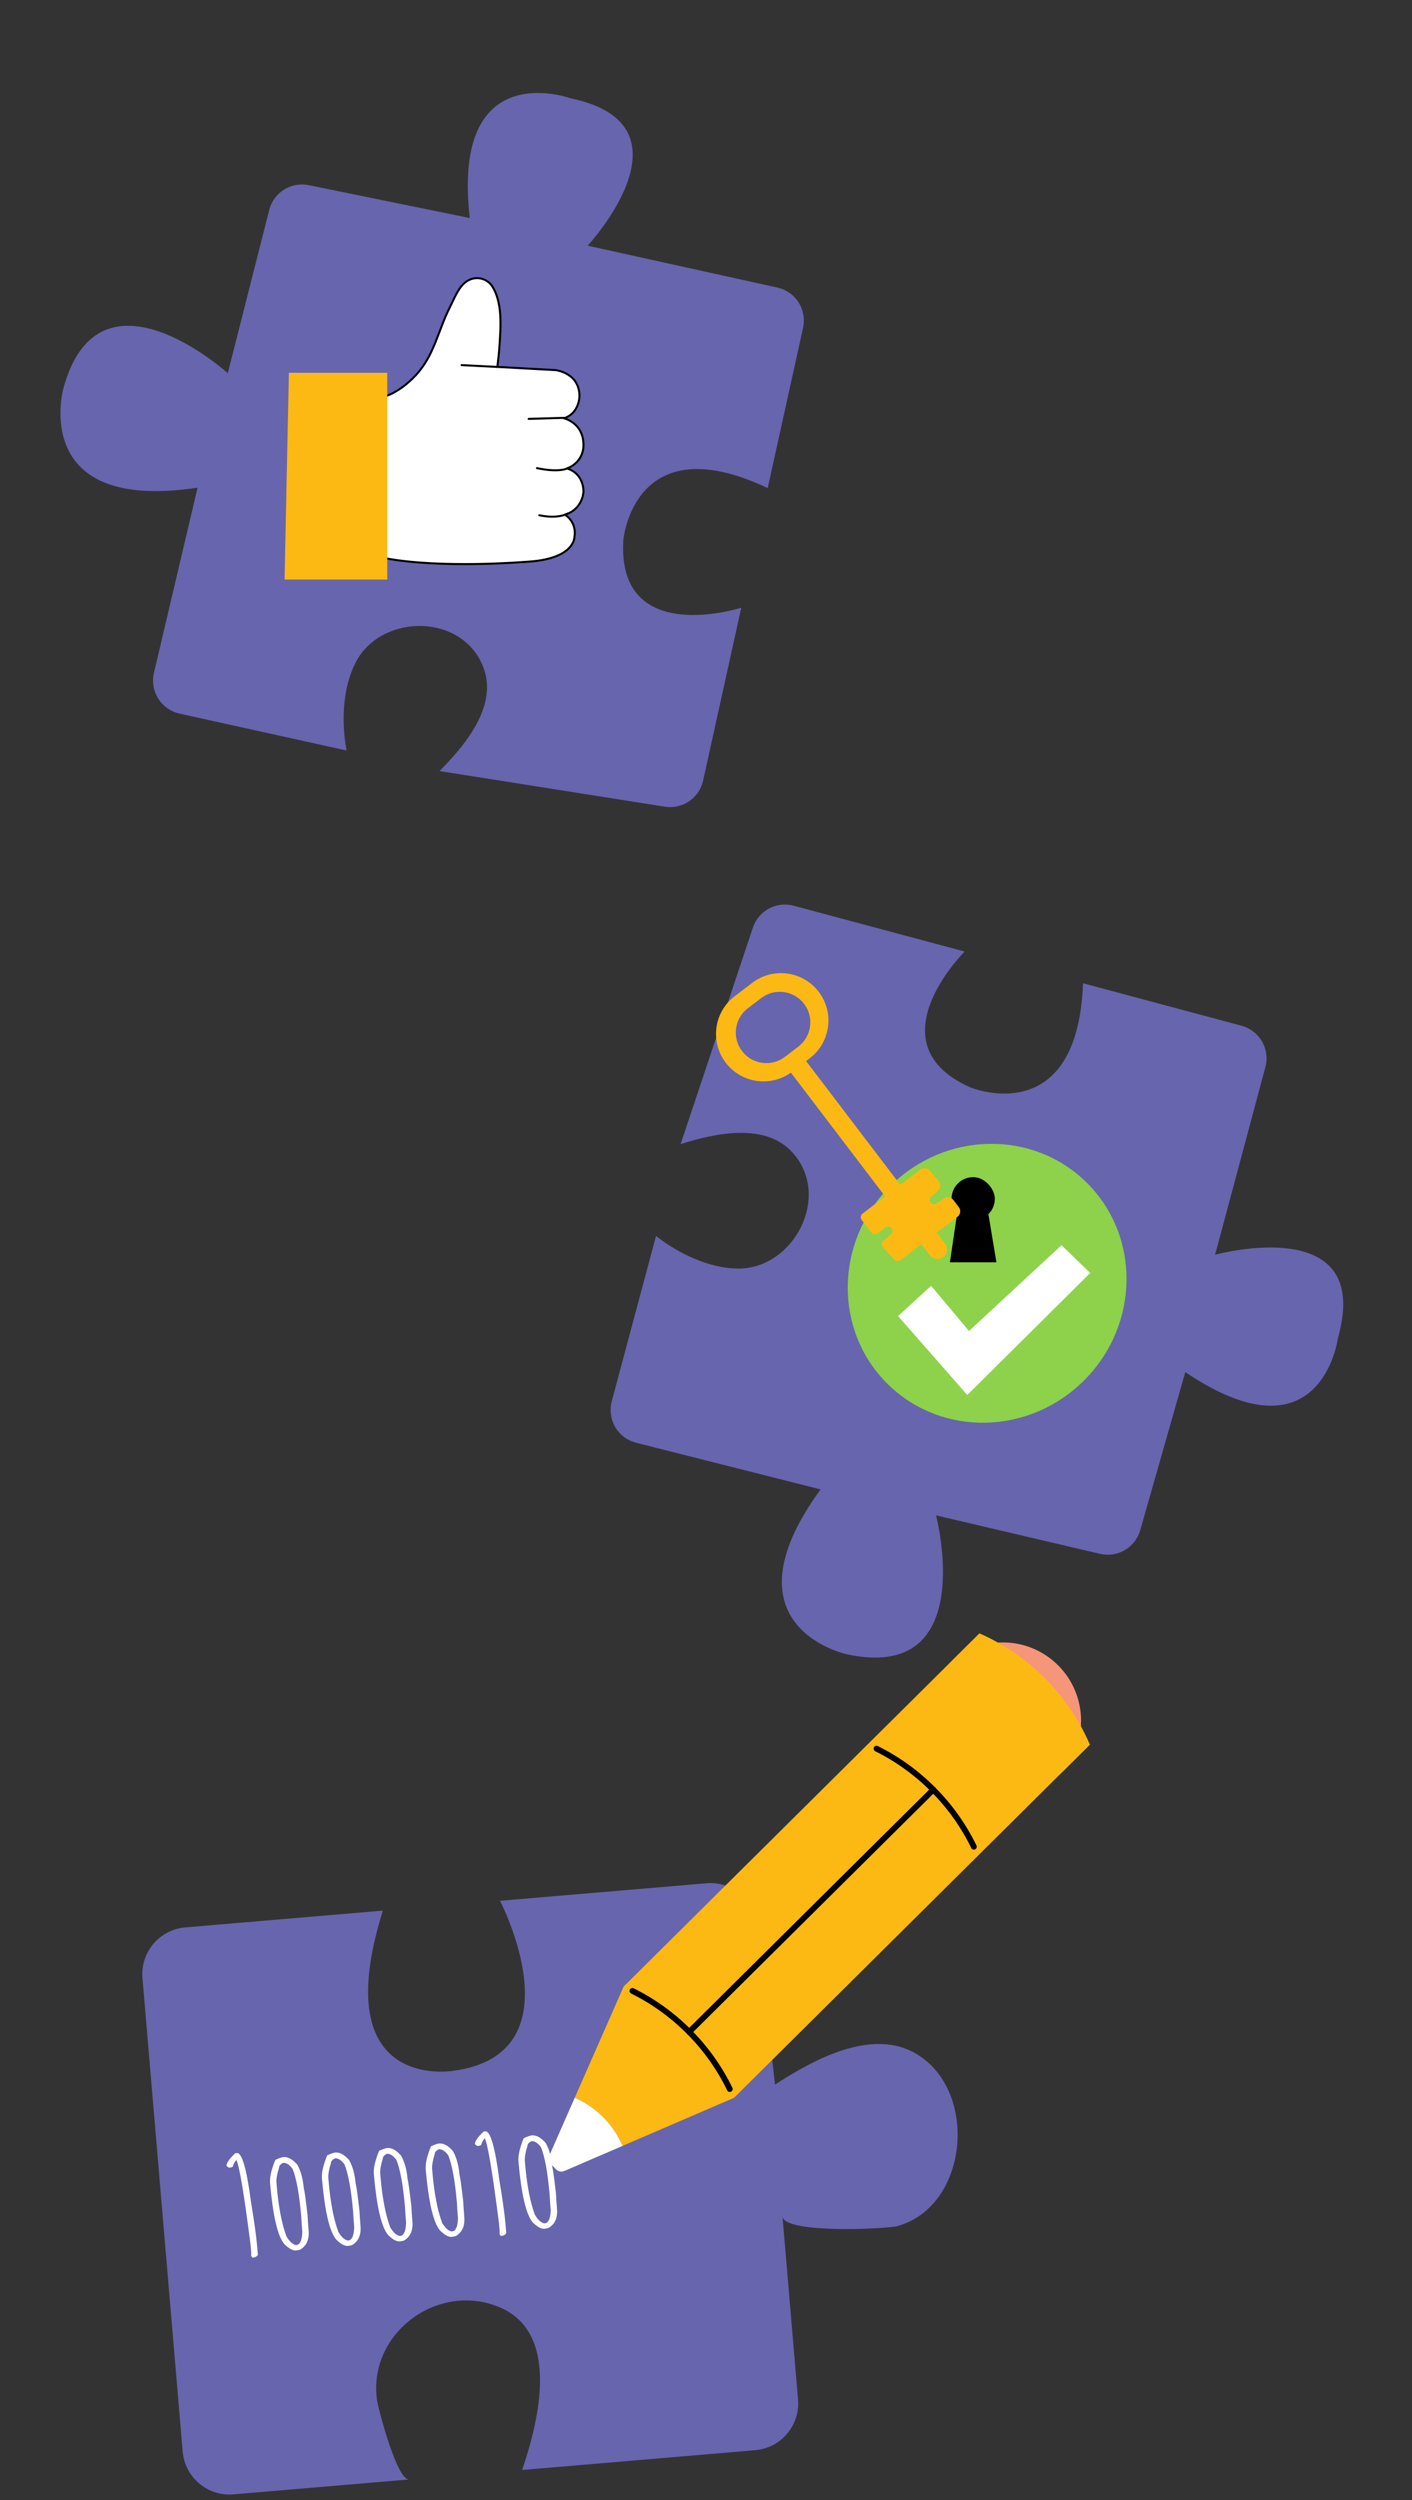 <svg xmlns="http://www.w3.org/2000/svg" width="305" height="540" viewBox="0 0 305 540" fill="none"><rect x="0" y="0" width="305" height="540" fill="#333333" stroke="none"/><g clip-path="url(#clip0_3002_10506)"><path fill-rule="evenodd" clip-rule="evenodd" d="M94.931 166.536L143.605 174.236C147.418 174.843 151.042 172.378 151.873 168.614L160.12 131.262C160.12 131.262 133.167 139.899 134.653 116.604C134.653 116.604 136.858 91.734 165.827 105.416L173.47 70.799C173.887 68.912 173.534 66.933 172.494 65.305C171.453 63.678 169.804 62.525 167.912 62.113L126.939 53.066C126.939 53.066 151.149 26.955 123.185 21.223C123.185 21.223 97.433 11.813 101.476 47.092L66.685 39.992C62.871 39.211 59.114 41.569 58.158 45.339L49.202 80.605C49.202 80.605 21.358 55.458 13.666 83.981C13.666 83.981 6.334 110.849 42.679 105.326L33.249 145.347C32.803 147.244 33.135 149.241 34.175 150.896C35.217 152.541 36.873 153.712 38.779 154.133L74.862 162.099C73.734 156.024 73.957 148.699 76.793 143.135C82.281 132.404 100.026 132.352 104.449 144.248C107.559 152.556 100.368 161.083 94.93 166.541L94.931 166.536Z" fill="#6765AE"></path><g clip-path="url(#clip1_3002_10506)"><path fill-rule="evenodd" clip-rule="evenodd" d="M83.305 85.579C85.809 84.703 88.04 82.945 89.828 81.029C93.813 76.765 94.622 71.374 97.183 66.353C98.224 64.321 99.266 61.231 101.61 60.346C103.318 59.677 105.262 60.279 106.295 61.793C108.55 65.263 108.17 70.513 107.912 74.399C107.805 76.02 107.636 77.637 107.43 79.249L120.001 79.942C120.001 79.942 125.168 80.484 125.168 85.577C125.168 85.577 125.168 89.262 121.807 90.347C121.807 90.347 126.142 91.313 126.034 96.304C126.034 96.304 126.14 99.776 122.458 101.184C122.458 101.184 125.93 101.942 126.038 106.169C126.038 106.169 125.925 109.991 122.024 111.167C123.612 112.187 124.426 114.066 124.083 115.924C124.083 115.924 124.302 120.8 113.669 121.344C113.669 121.344 95.494 122.861 83.281 120.585L83.303 85.575L83.305 85.579Z" fill="white"></path><path d="M83.305 85.579C85.809 84.703 88.04 82.945 89.828 81.029C93.813 76.765 94.622 71.374 97.183 66.353C98.224 64.321 99.266 61.231 101.61 60.346C103.318 59.677 105.262 60.279 106.295 61.793C108.55 65.263 108.17 70.513 107.912 74.399C107.805 76.02 107.636 77.637 107.43 79.249L120.001 79.942C120.001 79.942 125.168 80.484 125.168 85.577C125.168 85.577 125.168 89.262 121.807 90.347C121.807 90.347 126.142 91.313 126.034 96.304C126.034 96.304 126.14 99.776 122.458 101.184C122.458 101.184 125.93 101.942 126.038 106.169C126.038 106.169 125.925 109.991 122.024 111.167C123.612 112.187 124.426 114.066 124.083 115.924C124.083 115.924 124.302 120.8 113.669 121.344C113.669 121.344 95.494 122.861 83.281 120.585L83.303 85.575L83.305 85.579Z" stroke="#000001" stroke-width="0.434" stroke-linecap="round" stroke-linejoin="round"></path><path d="M107.443 79.251L99.711 78.859" stroke="#000001" stroke-width="0.434" stroke-linecap="round" stroke-linejoin="round"></path><path fill-rule="evenodd" clip-rule="evenodd" d="M83.65 80.521L62.405 80.521L61.465 125.179L83.65 125.179L83.65 80.521Z" fill="#FDB913"></path><path d="M122.863 101.015C122.863 101.015 121.274 102.222 115.979 101.111" stroke="#000001" stroke-width="0.434" stroke-linecap="round" stroke-linejoin="round"></path><path d="M122.647 110.906C122.647 110.906 120.624 112.174 116.486 111.284" stroke="#000001" stroke-width="0.434" stroke-linecap="round" stroke-linejoin="round"></path><path d="M121.867 90.249L114.189 90.475" stroke="#000001" stroke-width="0.434" stroke-linecap="round" stroke-linejoin="round"></path></g></g><path fill-rule="evenodd" clip-rule="evenodd" d="M147.019 247.111L162.624 200.369C163.844 196.704 167.702 194.625 171.425 195.623L208.373 205.523C208.373 205.523 188.284 225.46 209.641 234.879C209.641 234.879 232.727 244.388 233.94 212.373L268.182 221.549C270.049 222.049 271.643 223.274 272.608 224.948C273.572 226.621 273.835 228.616 273.328 230.485L262.468 271.015C262.468 271.015 296.8 261.568 288.996 289.026C288.996 289.026 285.475 316.216 256.032 296.366L246.294 330.512C245.229 334.256 241.405 336.504 237.619 335.614L202.195 327.305C202.195 327.305 211.675 363.606 182.818 357.283C182.818 357.283 155.594 351.404 177.25 321.697L137.389 311.616C135.499 311.138 133.88 309.923 132.89 308.237C131.911 306.554 131.636 304.544 132.141 302.658L141.705 266.966C146.576 270.767 153.18 273.946 159.424 273.995C171.477 274.071 179.703 258.348 171.185 248.939C165.247 242.349 154.365 244.8 147.014 247.11L147.019 247.111Z" fill="#6765AE"></path><g clip-path="url(#clip2_3002_10506)"><path d="M234.286 298.036C246.171 286.038 246.378 266.971 234.747 255.45C223.117 243.929 204.053 244.315 192.168 256.313C180.282 268.311 180.075 287.378 191.706 298.899C203.336 310.42 222.4 310.034 234.286 298.036Z" fill="#8DD24A"></path><path fill-rule="evenodd" clip-rule="evenodd" d="M201.122 277.724L193.99 284.262L208.941 301.305L235.491 274.944L229.291 268.954L209.313 287.484L201.122 277.724Z" fill="white"></path><rect x="205.538" y="254.251" width="9.349" height="9.349" rx="4.675" fill="black"></rect><path d="M206.777 261.862H213.437L215.234 272.645H205.191L206.777 261.862Z" fill="black"></path></g><g clip-path="url(#clip3_3002_10506)"><path fill-rule="evenodd" clip-rule="evenodd" d="M156.755 229.518C160.098 233.921 166.333 234.875 170.84 231.677L191.192 258.412L186.311 262.127C185.883 262.453 185.8 263.063 186.127 263.491L188.211 266.23C188.37 266.438 188.607 266.575 188.867 266.607C189.127 266.639 189.39 266.565 189.594 266.4L191.196 265.115C191.607 264.787 192.207 264.844 192.546 265.247C192.895 265.658 192.845 266.273 192.434 266.622L190.819 267.981C190.617 268.153 190.491 268.4 190.475 268.663C190.458 268.927 190.549 269.19 190.728 269.386L193.187 272.069C193.529 272.437 194.094 272.49 194.497 272.186L199.024 268.74L200.788 271.058C201.449 271.95 202.688 272.18 203.625 271.587C204.104 271.271 204.432 270.77 204.526 270.203C204.622 269.638 204.479 269.058 204.131 268.601L202.325 266.227L206.84 262.79C207.481 262.303 207.603 261.385 207.116 260.744L205.9 259.147C205.427 258.526 204.549 258.388 203.909 258.832L202.299 259.94C201.894 260.218 201.342 260.14 201.036 259.757C200.72 259.366 200.768 258.794 201.146 258.461L202.616 257.17C203.208 256.647 203.277 255.749 202.773 255.142L200.846 252.83C200.348 252.23 199.465 252.13 198.843 252.603L194.479 255.925L174.12 229.18L174.906 228.581C179.407 225.154 180.279 218.728 176.852 214.226C173.425 209.724 166.996 208.855 162.496 212.28L158.694 215.174C154.203 218.603 153.334 225.021 156.755 229.518ZM164.44 215.564C167.341 213.355 171.481 213.917 173.689 216.818C175.898 219.719 175.337 223.858 172.437 226.069L169.538 228.276C166.637 230.484 162.494 229.923 160.285 227.021C158.077 224.12 158.64 219.979 161.541 217.771L164.44 215.564Z" fill="#FDB913"></path></g><g clip-path="url(#clip4_3002_10506)"><path fill-rule="evenodd" clip-rule="evenodd" d="M82.704 412.672L40.022 416.297C34.446 416.77 30.301 421.672 30.775 427.254L39.46 529.516C39.933 535.092 44.846 539.231 50.422 538.757L88.371 535.534C85.748 535.757 81.709 520.255 81.448 518.466C79.399 504.182 94.213 492.988 107.442 498.151C121.349 503.537 116.307 523.048 112.787 533.489L163.133 529.214C168.708 528.74 172.854 523.838 172.38 518.257L169.023 478.726C169.344 482.51 191.569 481.453 193.886 480.798C209.183 476.508 211.435 451.744 198.021 443.663C188.344 437.814 175.561 444.98 167.4 450.246L163.518 415.728C162.923 410.272 158.069 406.295 152.596 406.765L108.002 410.552C108.002 410.552 125.331 443.75 97.776 447.288C97.773 447.26 70.359 451.983 82.704 412.672Z" fill="#6765AE"></path><path d="M50.84 465.06L51.176 465.03C52.269 464.935 53.279 468.442 54.209 475.551C54.906 479.769 55.344 482.904 55.524 484.956L55.7 486.977C55.548 487.361 55.146 487.581 54.493 487.638C54.479 487.485 54.404 487.383 54.265 487.334L54.262 486.408L54.135 484.954C52.709 473.691 51.659 467.493 50.984 466.358L51.05 466.584C50.75 466.806 50.484 467.287 50.25 468.027L49.708 468.182L49.601 468.192C49.386 468.211 49.157 468.061 48.914 467.743C48.997 467.046 49.639 466.152 50.84 465.06ZM61.174 465.901C62.174 465.813 63.189 466.363 64.218 467.548C64.973 468.892 65.439 470.579 65.617 472.61C65.775 473.131 66.048 475.078 66.435 478.449C66.476 479.391 66.551 480.485 66.66 481.731C66.833 483.711 66.209 485.108 64.788 485.921L64.076 486.061L63.938 486.073C63.264 486.132 62.438 485.689 61.461 484.746C60 483.094 58.958 478.695 58.334 471.549C58.225 470.304 58.603 468.625 59.468 466.513C60.14 466.197 60.708 465.993 61.174 465.901ZM59.716 471.475L59.79 472.317C60.18 476.788 60.878 480.369 61.885 483.058C62.535 484.143 63.206 484.758 63.897 484.904L64.02 484.893C64.816 484.823 65.243 483.876 65.299 482.05L65.295 482.004C65.204 480.963 65.128 479.854 65.066 478.676C64.649 473.898 64.028 470.496 63.203 468.47C62.524 467.521 61.801 467.08 61.035 467.147C61.032 467.106 61.127 467.077 61.321 467.061C60.602 467.422 60.257 467.776 60.288 468.123C59.838 469.571 59.648 470.689 59.716 471.475ZM72.383 464.922C73.383 464.835 74.398 465.384 75.427 466.57C76.182 467.913 76.648 469.6 76.826 471.632C76.984 472.153 77.257 474.099 77.644 477.47C77.685 478.413 77.76 479.507 77.869 480.752C78.042 482.733 77.418 484.129 75.998 484.943L75.284 485.082L75.147 485.094C74.473 485.153 73.647 484.711 72.67 483.767C71.209 482.115 70.167 477.716 69.543 470.57C69.434 469.325 69.812 467.646 70.677 465.534C71.349 465.218 71.917 465.014 72.383 464.922ZM70.925 470.496L70.999 471.338C71.389 475.81 72.087 479.39 73.094 482.079C73.744 483.164 74.415 483.78 75.106 483.925L75.229 483.914C76.025 483.845 76.451 482.897 76.508 481.072L76.504 481.026C76.413 479.984 76.337 478.875 76.275 477.697C75.858 472.92 75.237 469.518 74.412 467.491C73.733 466.543 73.01 466.102 72.245 466.169C72.241 466.128 72.336 466.099 72.53 466.082C71.811 466.443 71.466 466.797 71.496 467.144C71.047 468.593 70.856 469.71 70.925 470.496ZM83.591 463.944C84.592 463.856 85.607 464.405 86.636 465.591C87.391 466.934 87.857 468.622 88.035 470.653C88.193 471.174 88.466 473.12 88.853 476.491C88.894 477.434 88.969 478.528 89.078 479.774C89.251 481.754 88.627 483.151 87.207 483.964L86.493 484.103L86.356 484.115C85.682 484.174 84.856 483.732 83.879 482.789C82.418 481.137 81.376 476.738 80.752 469.592C80.643 468.346 81.021 466.668 81.886 464.555C82.558 464.24 83.126 464.036 83.591 463.944ZM82.134 469.517L82.208 470.36C82.598 474.831 83.296 478.411 84.303 481.101C84.953 482.186 85.624 482.801 86.315 482.946L86.438 482.936C87.234 482.866 87.66 481.919 87.717 480.093L87.713 480.047C87.622 479.006 87.546 477.896 87.484 476.719C87.067 471.941 86.446 468.539 85.621 466.513C84.942 465.564 84.219 465.123 83.454 465.19C83.45 465.149 83.545 465.12 83.739 465.103C83.02 465.464 82.675 465.819 82.706 466.166C82.256 467.614 82.065 468.731 82.134 469.517ZM94.8 462.965C95.801 462.878 96.816 463.427 97.845 464.612C98.6 465.956 99.066 467.643 99.244 469.675C99.402 470.196 99.675 472.142 100.062 475.513C100.103 476.455 100.178 477.549 100.287 478.795C100.46 480.775 99.836 482.172 98.415 482.985L97.702 483.125L97.565 483.137C96.891 483.196 96.065 482.753 95.088 481.81C93.627 480.158 92.585 475.759 91.961 468.613C91.852 467.368 92.23 465.689 93.095 463.577C93.767 463.261 94.335 463.057 94.8 462.965ZM93.343 468.539L93.417 469.381C93.807 473.852 94.505 477.433 95.512 480.122C96.162 481.207 96.833 481.822 97.524 481.968L97.647 481.957C98.443 481.888 98.87 480.94 98.926 479.114L98.922 479.068C98.831 478.027 98.755 476.918 98.693 475.74C98.276 470.963 97.655 467.561 96.83 465.534C96.151 464.585 95.428 464.144 94.662 464.211C94.659 464.17 94.754 464.142 94.948 464.125C94.229 464.486 93.884 464.84 93.915 465.187C93.465 466.635 93.274 467.753 93.343 468.539ZM104.496 460.375L104.832 460.345C105.925 460.25 106.936 463.757 107.865 470.866C108.562 475.084 109.001 478.219 109.18 480.271L109.356 482.293C109.205 482.676 108.802 482.896 108.149 482.953C108.135 482.8 108.06 482.699 107.922 482.649L107.918 481.724L107.791 480.269C106.365 469.007 105.315 462.808 104.64 461.674L104.706 461.9C104.406 462.121 104.14 462.602 103.906 463.343L103.364 463.498L103.257 463.507C103.043 463.526 102.814 463.376 102.57 463.058C102.653 462.362 103.295 461.467 104.496 460.375ZM114.83 461.216C115.83 461.129 116.845 461.678 117.874 462.864C118.629 464.207 119.096 465.894 119.273 467.926C119.432 468.447 119.704 470.393 120.091 473.764C120.132 474.707 120.207 475.801 120.316 477.046C120.489 479.027 119.865 480.424 118.445 481.237L117.732 481.376L117.594 481.388C116.92 481.447 116.094 481.005 115.117 480.061C113.656 478.409 112.614 474.01 111.99 466.864C111.881 465.619 112.259 463.94 113.124 461.828C113.796 461.512 114.365 461.308 114.83 461.216ZM113.372 466.79L113.446 467.632C113.836 472.104 114.534 475.684 115.541 478.373C116.191 479.459 116.862 480.074 117.553 480.219L117.676 480.208C118.472 480.139 118.899 479.191 118.955 477.366L118.951 477.32C118.86 476.278 118.784 475.169 118.722 473.991C118.305 469.214 117.684 465.812 116.859 463.785C116.18 462.837 115.457 462.396 114.692 462.463C114.688 462.422 114.783 462.393 114.977 462.376C114.258 462.737 113.913 463.091 113.944 463.438C113.494 464.887 113.304 466.004 113.372 466.79Z" fill="white"></path></g><g clip-path="url(#clip5_3002_10506)"><path d="M228.518 383.668L235.421 376.817L211.585 352.8L204.681 359.652C211.312 353.071 222.027 353.111 228.608 359.742C235.189 366.373 235.148 377.087 228.518 383.668Z" fill="#F59579"></path><path d="M211.596 352.771L211.585 352.8C216.739 355.066 221.558 358.316 225.766 362.556C229.972 366.793 233.188 371.64 235.415 376.811L235.445 376.799L158.53 453.137L134.682 429.109L211.596 352.771Z" fill="#FDB913"></path><path d="M134.69 429.118L124.145 453.088C126.378 454.07 128.469 455.471 130.292 457.308C132.115 459.145 133.501 461.246 134.466 463.487L158.515 453.123C156.288 447.952 153.074 443.107 148.866 438.868C144.661 434.631 139.838 431.378 134.684 429.112L134.69 429.118Z" fill="#FCB813"></path><path d="M134.473 463.487C133.507 461.246 132.122 459.145 130.298 457.308C128.475 455.471 126.385 454.07 124.151 453.088L118.625 465.653C118.366 466.24 118.497 466.928 118.949 467.384L120.14 468.584C120.593 469.04 121.278 469.173 121.869 468.921L134.476 463.49L134.473 463.487Z" fill="white"></path><path d="M148.873 438.873C145.194 435.167 141.04 432.214 136.606 430.016" stroke="black" stroke-width="1.252" stroke-miterlimit="10" stroke-linecap="round"></path><path d="M148.873 438.874C152.551 442.58 155.473 446.756 157.637 451.206" stroke="black" stroke-width="1.252" stroke-miterlimit="10" stroke-linecap="round"></path><path d="M201.596 386.545C197.917 382.839 193.763 379.886 189.329 377.688" stroke="black" stroke-width="1.252" stroke-miterlimit="10" stroke-linecap="round"></path><path d="M201.596 386.545C205.274 390.252 208.196 394.428 210.36 398.878" stroke="black" stroke-width="1.252" stroke-miterlimit="10" stroke-linecap="round"></path><path d="M148.872 438.873L201.596 386.545" stroke="black" stroke-width="1.252" stroke-miterlimit="10"></path></g><defs><clipPath id="clip0_3002_10506"><rect width="153.209" height="148.102" fill="white" transform="translate(149.663 178.62) rotate(-167.549)"></rect></clipPath><clipPath id="clip1_3002_10506"><rect width="64.794" height="65.319" fill="white" transform="translate(61.465 59.86)"></rect></clipPath><clipPath id="clip2_3002_10506"><rect width="60.219" height="60.239" fill="white" transform="translate(183.115 247.057)"></rect></clipPath><clipPath id="clip3_3002_10506"><rect width="25.253" height="72.104" fill="white" transform="translate(150.553 221.372) rotate(-37.28)"></rect></clipPath><clipPath id="clip4_3002_10506"><rect width="172.686" height="122.93" fill="white" transform="translate(29.918 417.155) rotate(-4.854)"></rect></clipPath><clipPath id="clip5_3002_10506"><rect width="33.85" height="153.663" fill="white" transform="translate(216.681 347.725) rotate(45.216)"></rect></clipPath></defs></svg>